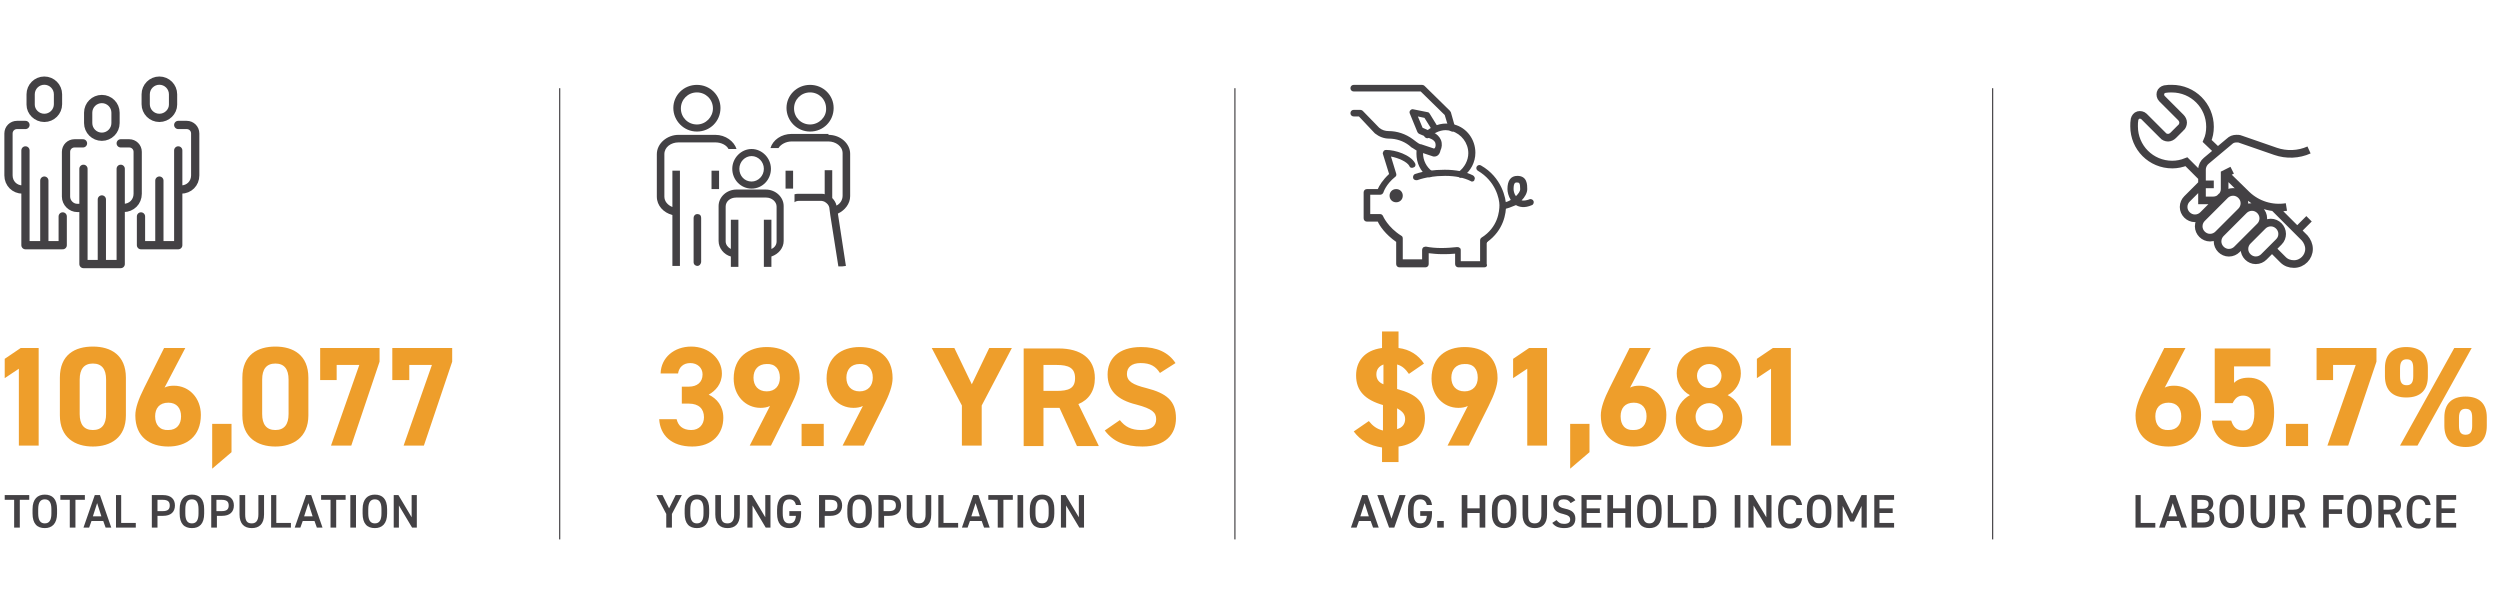 <?xml version="1.0" encoding="utf-8"?>
<!-- Generator: Adobe Illustrator 27.5.0, SVG Export Plug-In . SVG Version: 6.00 Build 0)  -->
<svg version="1.1" id="Layer_1" xmlns="http://www.w3.org/2000/svg" xmlns:xlink="http://www.w3.org/1999/xlink" x="0px" y="0px"
	 viewBox="0 0 530.2 129.8" style="enable-background:new 0 0 530.2 129.8;" xml:space="preserve">
<style type="text/css">
	.st0{clip-path:url(#SVGID_00000083778602837578404000000003687351589040812731_);fill:none;stroke:#434144;stroke-width:0.25;}
	.st1{clip-path:url(#SVGID_00000083778602837578404000000003687351589040812731_);fill:#EE9E2B;}
	.st2{clip-path:url(#SVGID_00000083778602837578404000000003687351589040812731_);fill:#434144;}
	
		.st3{clip-path:url(#SVGID_00000083778602837578404000000003687351589040812731_);fill:none;stroke:#434144;stroke-width:1.75;stroke-linecap:round;stroke-linejoin:round;stroke-miterlimit:10;}
	.st4{fill:#434144;}
	.st5{clip-path:url(#SVGID_00000171687059910726377710000005328925845148321718_);fill:#434144;}
	.st6{clip-path:url(#SVGID_00000114760908955662927490000008286803879500289925_);fill:#434144;}
	
		.st7{clip-path:url(#SVGID_00000114760908955662927490000008286803879500289925_);fill:none;stroke:#434144;stroke-width:1.618;stroke-miterlimit:10;}
</style>
<g>
	<defs>
		<rect id="SVGID_1_" x="0.9" y="16.2" width="526.5" height="98.2"/>
	</defs>
	<clipPath id="SVGID_00000067925099691326081230000003120189352224462759_">
		<use xlink:href="#SVGID_1_"  style="overflow:visible;"/>
	</clipPath>
	
		<line style="clip-path:url(#SVGID_00000067925099691326081230000003120189352224462759_);fill:none;stroke:#434144;stroke-width:0.25;" x1="118.7" y1="18.7" x2="118.7" y2="114.4"/>
	
		<line style="clip-path:url(#SVGID_00000067925099691326081230000003120189352224462759_);fill:none;stroke:#434144;stroke-width:0.25;" x1="261.9" y1="18.7" x2="261.9" y2="114.4"/>
	
		<line style="clip-path:url(#SVGID_00000067925099691326081230000003120189352224462759_);fill:none;stroke:#434144;stroke-width:0.25;" x1="422.6" y1="18.7" x2="422.6" y2="114.4"/>
	<path style="clip-path:url(#SVGID_00000067925099691326081230000003120189352224462759_);fill:#EE9E2B;" d="M86.8,80.6v-3.2h4.8
		l-6,17.1h4.3l6-17.8v-2.9H83.2v6.8H86.8z M71.4,80.6v-3.2h4.8l-6,17.1h4.3l6-17.8v-2.9H67.9v6.8H71.4z M61.2,80.5v7.3
		c0,2.2-0.9,3.4-2.8,3.4c-1.9,0-2.8-1.2-2.8-3.4v-7.3c0-2.2,0.9-3.4,2.8-3.4C60.3,77.1,61.2,78.3,61.2,80.5 M65.4,80.1
		c0-4.8-3.2-6.6-7-6.6c-3.7,0-7,1.7-7,6.6v8c0,4.7,3.2,6.6,7,6.6c3.7,0,7-1.9,7-6.6V80.1z M49.1,89.9H45v9.5l4.1-3.5V89.9z
		 M32.9,88.3c0-1.7,0.9-2.9,2.8-2.9c1.8,0,2.7,1.2,2.7,2.9c0,1.7-0.9,2.9-2.7,2.9C33.9,91.3,32.9,90.1,32.9,88.3 M39.3,73.8h-4.5
		l-4.2,8.4c-1.2,2.4-1.9,4.3-1.9,5.9c0,4.6,3.1,6.6,7,6.6c3.8,0,6.9-2.1,6.9-6.7c0-3.6-2.5-6.2-5.7-6.2c-0.8,0-1.4,0.1-2,0.4
		L39.3,73.8z M22.5,80.5v7.3c0,2.2-0.9,3.4-2.8,3.4c-1.9,0-2.8-1.2-2.8-3.4v-7.3c0-2.2,0.9-3.4,2.8-3.4
		C21.6,77.1,22.5,78.3,22.5,80.5 M26.7,80.1c0-4.8-3.2-6.6-7-6.6s-7,1.7-7,6.6v8c0,4.7,3.2,6.6,7,6.6s7-1.9,7-6.6V80.1z M8.2,73.8
		H4.4l-3.4,2.3v4.1l3-2v16.3h4.2V73.8z"/>
	<path style="clip-path:url(#SVGID_00000067925099691326081230000003120189352224462759_);fill:#EE9E2B;" d="M249.3,77
		c-1.5-2.3-4-3.4-7.3-3.4c-4.9,0-7.1,2.6-7.1,5.8c0,3.4,2,5.4,6.1,6.4c3.4,0.9,4.2,1.7,4.2,3.1c0,1.3-0.8,2.3-3.2,2.3
		c-2.1,0-3.4-0.7-4.5-2.1l-3.2,2.2c1.8,2.4,4.3,3.4,8,3.4c4.9,0,7.1-2.6,7.1-6c0-3.7-2-5.3-6.3-6.4c-2.8-0.7-4.1-1.4-4.1-3
		c0-1.4,1-2.3,2.9-2.3c2.1,0,3.2,0.7,4.1,2.1L249.3,77z M221.3,82.9v-5.5h2.8c2.5,0,3.9,0.6,3.9,2.8c0,2.2-1.4,2.7-3.9,2.7H221.3z
		 M233,94.5l-4.3-8.8c2.2-0.9,3.5-2.8,3.5-5.5c0-4.2-3-6.3-7.7-6.3h-7.4v20.7h4.2v-8.1h3.4l3.7,8.1H233z M197.6,73.8l6.4,12.2v8.5
		h4.2v-8.5l6.4-12.2h-4.8l-3.7,7.7l-3.7-7.7H197.6z M185.1,80.1c0,1.7-1,2.9-2.8,2.9c-1.8,0-2.8-1.2-2.8-2.9c0-1.7,1-2.9,2.8-2.9
		C184.1,77.1,185.1,78.3,185.1,80.1 M178.7,94.5h4.5l4.2-8.4c1.2-2.4,1.9-4.3,1.9-5.9c0-4.6-3.1-6.6-7-6.6c-3.8,0-7,2.1-7,6.7
		c0,3.6,2.5,6.2,5.7,6.2c0.7,0,1.4-0.1,2-0.4L178.7,94.5z M174.7,89.9H170v4.7h4.7V89.9z M165.4,80.1c0,1.7-1,2.9-2.8,2.9
		c-1.8,0-2.8-1.2-2.8-2.9c0-1.7,1-2.9,2.8-2.9C164.4,77.1,165.4,78.3,165.4,80.1 M159,94.5h4.5l4.2-8.4c1.2-2.4,1.9-4.3,1.9-5.9
		c0-4.6-3.1-6.6-7-6.6c-3.8,0-7,2.1-7,6.7c0,3.6,2.5,6.2,5.7,6.2c0.7,0,1.4-0.1,2-0.4L159,94.5z M144.6,85.6h1.5
		c2.1,0,3.2,1.1,3.2,2.9c0,1.5-1,2.7-2.7,2.7c-1.9,0-2.8-1-3.1-2.3h-3.7c0.2,3.4,2.6,5.8,7,5.8c4.3,0,6.6-2.7,6.6-6.1
		c0-2.5-1.4-4.1-3.1-4.9c1.4-0.8,2.8-2.2,2.8-4.5c0-3.1-2.8-5.7-6.5-5.7c-3.6,0-6.4,2.3-6.5,5.7h3.7c0.2-1.3,1.1-2.2,2.6-2.2
		c1.5,0,2.6,1,2.6,2.4c0,1.7-1.2,2.6-2.9,2.6h-1.5V85.6z"/>
	<path style="clip-path:url(#SVGID_00000067925099691326081230000003120189352224462759_);fill:#EE9E2B;" d="M379.8,73.8h-3.8
		l-3.4,2.3v4.1l3-2v16.3h4.2V73.8z M359.9,79.7c0-1.4,1.1-2.5,2.6-2.5c1.4,0,2.6,1.1,2.6,2.5c0,1.4-1.2,2.6-2.6,2.6
		C361,82.3,359.9,81.1,359.9,79.7 M359.6,88.4c0-1.8,1.4-2.9,2.9-2.9c1.4,0,2.9,1.1,2.9,2.9c0,1.6-1.3,2.9-2.9,2.9
		C360.8,91.3,359.6,90,359.6,88.4 M355.4,88.8c0,3.9,3.2,6,7,6s7.1-2.2,7.1-6c0-2.3-1.4-4.2-3.1-5c1.6-0.8,2.8-2.6,2.8-4.6
		c0-3.7-3.2-5.7-6.8-5.7c-3.5,0-6.8,2-6.8,5.7c0,1.9,1.1,3.7,2.8,4.6C356.9,84.6,355.4,86.4,355.4,88.8 M343.7,88.3
		c0-1.7,0.9-2.9,2.8-2.9c1.8,0,2.7,1.2,2.7,2.9c0,1.7-0.9,2.9-2.7,2.9C344.6,91.3,343.7,90.1,343.7,88.3 M350.1,73.8h-4.5l-4.2,8.4
		c-1.2,2.4-1.9,4.3-1.9,5.9c0,4.6,3.1,6.6,7,6.6c3.8,0,6.9-2.1,6.9-6.7c0-3.6-2.5-6.2-5.7-6.2c-0.8,0-1.4,0.1-2,0.4L350.1,73.8z
		 M337.1,89.9h-4.1v9.5l4.1-3.5V89.9z M328.1,73.8h-3.8l-3.4,2.3v4.1l3-2v16.3h4.2V73.8z M313.4,80.1c0,1.7-1,2.9-2.8,2.9
		c-1.8,0-2.8-1.2-2.8-2.9c0-1.7,1-2.9,2.8-2.9C312.5,77.1,313.4,78.3,313.4,80.1 M307,94.5h4.5l4.2-8.4c1.2-2.4,1.9-4.3,1.9-5.9
		c0-4.6-3.1-6.6-7-6.6c-3.8,0-7,2.1-7,6.7c0,3.6,2.5,6.2,5.7,6.2c0.7,0,1.4-0.1,2-0.4L307,94.5z M291.9,79.4c0-1,0.5-1.7,1.5-2.1
		v4.2C292.4,81.1,291.9,80.4,291.9,79.4 M298,88.9c0,0.9-0.5,1.8-1.7,2.1v-4.4C297.6,87.3,298,88,298,88.9 M302,77.1
		c-1.2-1.8-3-3-5.4-3.3v-3.5h-3.5v3.5c-3.8,0.5-5.5,2.9-5.5,5.8c0,3.3,1.9,5.2,5.7,6.3v5.4c-1.3-0.3-2.2-1-3-2l-3.2,2.2
		c1.5,2,3.4,3,6,3.4V98h3.5v-3.3c3.8-0.5,5.6-2.9,5.6-6c0-3.5-1.8-5.1-5.9-6.2v-5.2c1.1,0.3,1.8,1,2.5,2L302,77.1z"/>
	<path style="clip-path:url(#SVGID_00000067925099691326081230000003120189352224462759_);fill:#EE9E2B;" d="M510.4,81.7
		c-1,0-1.4-0.6-1.4-1.9v-1.7c0-1.4,0.5-1.9,1.4-1.9c1,0,1.4,0.5,1.4,1.9v1.7C511.8,81.1,511.4,81.7,510.4,81.7 M514.9,78
		c0-2.9-1.6-4.4-4.6-4.4c-2.8,0-4.5,1.5-4.5,4.4v1.8c0,2.9,1.6,4.5,4.5,4.5c3.3,0,4.6-1.8,4.6-4.5V78z M522.9,92.2
		c-1,0-1.4-0.6-1.4-1.9v-1.7c0-1.4,0.5-1.9,1.4-1.9c1,0,1.4,0.5,1.4,1.9v1.7C524.3,91.6,523.9,92.2,522.9,92.2 M527.4,88.5
		c0-2.9-1.6-4.4-4.5-4.4c-2.9,0-4.5,1.5-4.5,4.4v1.8c0,2.9,1.6,4.5,4.5,4.5c3.2,0,4.5-1.8,4.5-4.5V88.5z M520.5,73.8L509,94.5h3.7
		l11.5-20.7H520.5z M494.8,80.6v-3.2h4.8l-6,17.1h4.4l6-17.8v-2.9h-12.7v6.8H494.8z M489.5,89.9h-4.7v4.7h4.7V89.9z M475.7,83.9
		c1.7,0,2.4,1.3,2.4,3.8c0,2.4-0.9,3.6-2.4,3.6c-1.4,0-2.1-0.8-2.5-2.1h-4.1c0.3,3.7,3.2,5.6,6.7,5.6c4.3,0,6.5-2.4,6.5-7.3
		c0-4.9-2.2-7.4-5.4-7.4c-1.6,0-2.5,0.5-3.1,1.1v-3.5h7.7v-3.8h-11.8v11.6h3.8C474,84.5,474.6,83.9,475.7,83.9 M457.1,88.3
		c0-1.7,0.9-2.9,2.8-2.9c1.8,0,2.7,1.2,2.7,2.9c0,1.7-0.9,2.9-2.7,2.9C458.1,91.3,457.1,90.1,457.1,88.3 M463.5,73.8H459l-4.2,8.4
		c-1.2,2.4-1.9,4.3-1.9,5.9c0,4.6,3.1,6.6,7,6.6c3.8,0,6.9-2.1,6.9-6.7c0-3.6-2.5-6.2-5.7-6.2c-0.8,0-1.4,0.1-2,0.4L463.5,73.8z"/>
	<path style="clip-path:url(#SVGID_00000067925099691326081230000003120189352224462759_);fill:#434144;" d="M87.3,105v4.7l-2.8-4.7
		h-1v6.9h1.1v-4.7l2.8,4.7h1V105H87.3z M78.1,108c0-1.5,0.5-2.1,1.4-2.1c0.9,0,1.4,0.6,1.4,2.1v0.9c0,1.5-0.5,2.1-1.4,2.1
		c-0.9,0-1.4-0.6-1.4-2.1V108z M82.1,108.9V108c0-2.2-1-3.1-2.6-3.1c-1.5,0-2.6,0.9-2.6,3.1v0.9c0,2.2,1,3.1,2.6,3.1
		C81,112,82.1,111.1,82.1,108.9 M75.5,105h-1.2v6.9h1.2V105z M68.1,105v1h2v5.9h1.2V106h2v-1H68.1z M65.4,106.7l0.9,2.8h-1.8
		L65.4,106.7z M63.7,111.9l0.5-1.4h2.5l0.5,1.4h1.2l-2.4-6.9h-1.1l-2.4,6.9H63.7z M58.7,105h-1.2v6.9h4.2v-1h-3.1V105z M54.8,105
		v4.1c0,1.3-0.5,1.9-1.4,1.9c-1,0-1.4-0.5-1.4-1.9V105h-1.2v4.1c0,2,1,2.9,2.6,2.9c1.5,0,2.6-0.8,2.6-2.9V105H54.8z M45.9,108.4V106
		h1.1c1.1,0,1.5,0.4,1.5,1.2c0,0.8-0.4,1.2-1.5,1.2H45.9z M47.1,109.4c1.6,0,2.5-0.8,2.5-2.2c0-1.4-0.9-2.2-2.5-2.2h-2.3v6.9h1.2
		v-2.5H47.1z M39.3,108c0-1.5,0.5-2.1,1.4-2.1c0.9,0,1.4,0.6,1.4,2.1v0.9c0,1.5-0.5,2.1-1.4,2.1c-0.9,0-1.4-0.6-1.4-2.1V108z
		 M43.3,108.9V108c0-2.2-1-3.1-2.6-3.1c-1.5,0-2.6,0.9-2.6,3.1v0.9c0,2.2,1,3.1,2.6,3.1C42.3,112,43.3,111.1,43.3,108.9 M33.4,108.4
		V106h1.1c1.1,0,1.5,0.4,1.5,1.2c0,0.8-0.4,1.2-1.5,1.2H33.4z M34.6,109.4c1.6,0,2.5-0.8,2.5-2.2c0-1.4-0.9-2.2-2.5-2.2h-2.4v6.9
		h1.2v-2.5H34.6z M25.8,105h-1.2v6.9h4.2v-1h-3.1V105z M20.6,106.7l0.9,2.8h-1.8L20.6,106.7z M18.9,111.9l0.5-1.4h2.5l0.5,1.4h1.2
		l-2.4-6.9h-1.1l-2.4,6.9H18.9z M12.8,105v1h2v5.9H16V106h2v-1H12.8z M8.1,108c0-1.5,0.5-2.1,1.4-2.1c0.9,0,1.4,0.6,1.4,2.1v0.9
		c0,1.5-0.5,2.1-1.4,2.1c-0.9,0-1.4-0.6-1.4-2.1V108z M12.1,108.9V108c0-2.2-1-3.1-2.6-3.1c-1.5,0-2.6,0.9-2.6,3.1v0.9
		c0,2.2,1,3.1,2.6,3.1C11,112,12.1,111.1,12.1,108.9 M1,105v1h2v5.9h1.2V106h2v-1H1z"/>
	<path style="clip-path:url(#SVGID_00000067925099691326081230000003120189352224462759_);fill:#434144;" d="M228.8,105v4.7L226,105
		h-1v6.9h1.1v-4.7l2.8,4.7h1V105H228.8z M219.6,108c0-1.5,0.5-2.1,1.4-2.1c0.9,0,1.4,0.6,1.4,2.1v0.9c0,1.5-0.5,2.1-1.4,2.1
		c-0.9,0-1.4-0.6-1.4-2.1V108z M223.6,108.9V108c0-2.2-1-3.1-2.6-3.1c-1.5,0-2.6,0.9-2.6,3.1v0.9c0,2.2,1,3.1,2.6,3.1
		C222.5,112,223.6,111.1,223.6,108.9 M217,105h-1.2v6.9h1.2V105z M209.6,105v1h2v5.9h1.2V106h2v-1H209.6z M206.9,106.7l0.9,2.8H206
		L206.9,106.7z M205.2,111.9l0.5-1.4h2.5l0.5,1.4h1.2l-2.4-6.9h-1.1l-2.4,6.9H205.2z M200.2,105H199v6.9h4.2v-1h-3.1V105z
		 M196.3,105v4.1c0,1.3-0.5,1.9-1.4,1.9c-0.9,0-1.4-0.5-1.4-1.9V105h-1.2v4.1c0,2,1,2.9,2.6,2.9c1.5,0,2.6-0.8,2.6-2.9V105H196.3z
		 M187.4,108.4V106h1.1c1.1,0,1.5,0.4,1.5,1.2c0,0.8-0.4,1.2-1.5,1.2H187.4z M188.6,109.4c1.6,0,2.5-0.8,2.5-2.2
		c0-1.4-0.9-2.2-2.5-2.2h-2.3v6.9h1.2v-2.5H188.6z M180.8,108c0-1.5,0.5-2.1,1.4-2.1c0.9,0,1.4,0.6,1.4,2.1v0.9
		c0,1.5-0.5,2.1-1.4,2.1c-0.9,0-1.4-0.6-1.4-2.1V108z M184.9,108.9V108c0-2.2-1-3.1-2.6-3.1c-1.5,0-2.6,0.9-2.6,3.1v0.9
		c0,2.2,1,3.1,2.6,3.1C183.8,112,184.9,111.1,184.9,108.9 M175,108.4V106h1.1c1.1,0,1.5,0.4,1.5,1.2c0,0.8-0.4,1.2-1.5,1.2H175z
		 M176.1,109.4c1.6,0,2.5-0.8,2.5-2.2c0-1.4-0.9-2.2-2.5-2.2h-2.4v6.9h1.2v-2.5H176.1z M167.4,108.4v1h1.4c-0.1,1.1-0.5,1.6-1.4,1.6
		c-0.9,0-1.4-0.6-1.4-2.1V108c0-1.5,0.5-2.1,1.4-2.1c0.8,0,1.2,0.4,1.4,1.2h1.1c-0.2-1.5-1.1-2.2-2.5-2.2c-1.5,0-2.6,0.9-2.6,3.2
		v0.8c0,2.2,1,3.1,2.6,3.1c1.6,0,2.5-0.9,2.5-3.1v-0.5H167.4z M162.3,105v4.7l-2.8-4.7h-1v6.9h1.1v-4.7l2.8,4.7h1V105H162.3z
		 M155.7,105v4.1c0,1.3-0.5,1.9-1.4,1.9c-1,0-1.4-0.5-1.4-1.9V105h-1.2v4.1c0,2,1,2.9,2.6,2.9c1.5,0,2.6-0.8,2.6-2.9V105H155.7z
		 M146.4,108c0-1.5,0.5-2.1,1.4-2.1c0.9,0,1.4,0.6,1.4,2.1v0.9c0,1.5-0.5,2.1-1.4,2.1c-0.9,0-1.4-0.6-1.4-2.1V108z M150.4,108.9V108
		c0-2.2-1-3.1-2.6-3.1c-1.5,0-2.6,0.9-2.6,3.1v0.9c0,2.2,1,3.1,2.6,3.1C149.4,112,150.4,111.1,150.4,108.9 M139.2,105l2.1,4v2.9h1.2
		V109l2.1-4h-1.3l-1.4,2.8l-1.4-2.8H139.2z"/>
	<path style="clip-path:url(#SVGID_00000067925099691326081230000003120189352224462759_);fill:#434144;" d="M397.5,105v6.9h4.2v-1
		h-3.1v-2.1h2.8v-1h-2.8V106h3.1v-1H397.5z M390.8,105h-1.1v6.9h1.1v-4.6l1.6,3.3h0.8l1.6-3.3v4.6h1.1V105h-1.1l-2,4L390.8,105z
		 M384.4,108c0-1.5,0.5-2.1,1.4-2.1c0.9,0,1.4,0.6,1.4,2.1v0.9c0,1.5-0.5,2.1-1.4,2.1c-0.9,0-1.4-0.6-1.4-2.1V108z M388.4,108.9V108
		c0-2.2-1-3.1-2.6-3.1c-1.5,0-2.6,0.9-2.6,3.1v0.9c0,2.2,1,3.1,2.6,3.1C387.3,112,388.4,111.1,388.4,108.9 M382.2,107.2
		c-0.2-1.5-1.1-2.2-2.5-2.2c-1.5,0-2.6,0.9-2.6,3.1v0.9c0,2.2,1,3.1,2.6,3.1c1.4,0,2.3-0.7,2.5-2.2H381c-0.2,0.8-0.6,1.2-1.4,1.2
		c-0.9,0-1.4-0.6-1.4-2.1V108c0-1.5,0.5-2.1,1.4-2.1c0.8,0,1.2,0.4,1.4,1.2H382.2z M374.6,105v4.7l-2.8-4.7h-1v6.9h1.1v-4.7l2.8,4.7
		h1V105H374.6z M369.1,105h-1.2v6.9h1.2V105z M361.4,110.9h-1.2V106h1.2c1,0,1.4,0.6,1.4,2v0.8C362.8,110.3,362.4,110.9,361.4,110.9
		 M361.4,111.9c1.6,0,2.6-0.8,2.6-3v-0.8c0-2.2-1-3-2.6-3h-2.3v6.9H361.4z M354.9,105h-1.2v6.9h4.2v-1h-3.1V105z M348.4,108
		c0-1.5,0.5-2.1,1.4-2.1c0.9,0,1.4,0.6,1.4,2.1v0.9c0,1.5-0.5,2.1-1.4,2.1c-0.9,0-1.4-0.6-1.4-2.1V108z M352.4,108.9V108
		c0-2.2-1-3.1-2.6-3.1c-1.5,0-2.6,0.9-2.6,3.1v0.9c0,2.2,1,3.1,2.6,3.1C351.4,112,352.4,111.1,352.4,108.9 M342.1,105h-1.2v6.9h1.2
		v-3.1h2.6v3.1h1.2V105h-1.2v2.8h-2.6V105z M335.4,105v6.9h4.2v-1h-3.1v-2.1h2.8v-1h-2.8V106h3.1v-1H335.4z M334.1,106.1
		c-0.5-0.8-1.3-1.1-2.4-1.1c-1.6,0-2.3,0.9-2.3,1.9c0,1.2,0.7,1.8,2.1,2.1c1.2,0.3,1.5,0.6,1.5,1.2c0,0.5-0.3,0.9-1.3,0.9
		c-0.8,0-1.2-0.3-1.6-0.8l-0.9,0.6c0.6,0.8,1.4,1.1,2.6,1.1c1.7,0,2.3-0.9,2.3-2c0-1.2-0.7-1.8-2.1-2.1c-1-0.2-1.5-0.5-1.5-1.1
		c0-0.6,0.4-0.9,1.1-0.9c0.8,0,1.2,0.3,1.5,0.8L334.1,106.1z M326.9,105v4.1c0,1.3-0.5,1.9-1.4,1.9c-1,0-1.4-0.5-1.4-1.9V105h-1.2
		v4.1c0,2,1,2.9,2.6,2.9c1.5,0,2.6-0.8,2.6-2.9V105H326.9z M317.6,108c0-1.5,0.5-2.1,1.4-2.1c0.9,0,1.4,0.6,1.4,2.1v0.9
		c0,1.5-0.5,2.1-1.4,2.1c-0.9,0-1.4-0.6-1.4-2.1V108z M321.6,108.9V108c0-2.2-1-3.1-2.6-3.1c-1.5,0-2.6,0.9-2.6,3.1v0.9
		c0,2.2,1,3.1,2.6,3.1C320.5,112,321.6,111.1,321.6,108.9 M311.2,105h-1.2v6.9h1.2v-3.1h2.6v3.1h1.2V105h-1.2v2.8h-2.6V105z
		 M306.2,110.5h-1.4v1.4h1.4V110.5z M301.2,108.4v1h1.4c-0.1,1.1-0.5,1.6-1.4,1.6c-0.9,0-1.4-0.6-1.4-2.1V108c0-1.5,0.5-2.1,1.4-2.1
		c0.8,0,1.2,0.4,1.4,1.2h1.1c-0.2-1.5-1.1-2.2-2.5-2.2c-1.5,0-2.6,0.9-2.6,3.2v0.8c0,2.2,1,3.1,2.6,3.1c1.5,0,2.5-0.9,2.5-3.1v-0.5
		H301.2z M292.1,105l2.5,6.9h1.1l2.4-6.9h-1.3l-1.7,5l-1.7-5H292.1z M289.4,106.7l0.9,2.8h-1.8L289.4,106.7z M287.7,111.9l0.5-1.4
		h2.5l0.5,1.4h1.2l-2.4-6.9h-1.1l-2.4,6.9H287.7z"/>
	<path style="clip-path:url(#SVGID_00000067925099691326081230000003120189352224462759_);fill:#434144;" d="M516.7,105v6.9h4.2v-1
		h-3.1v-2.1h2.8v-1h-2.8V106h3.1v-1H516.7z M515.5,107.2c-0.2-1.5-1.1-2.2-2.5-2.2c-1.5,0-2.6,0.9-2.6,3.1v0.9c0,2.2,1,3.1,2.6,3.1
		c1.4,0,2.3-0.7,2.5-2.2h-1.1c-0.2,0.8-0.6,1.2-1.4,1.2c-0.9,0-1.4-0.6-1.4-2.1V108c0-1.5,0.5-2.1,1.4-2.1c0.8,0,1.2,0.4,1.4,1.2
		H515.5z M505.5,108.1V106h1.1c1,0,1.5,0.3,1.5,1.1c0,0.8-0.5,1-1.5,1H505.5z M509.5,111.9l-1.5-3c0.8-0.3,1.2-0.9,1.2-1.8
		c0-1.4-0.9-2.1-2.5-2.1h-2.3v6.9h1.2v-2.8h1.3l1.3,2.8H509.5z M499,108c0-1.5,0.5-2.1,1.4-2.1c0.9,0,1.4,0.6,1.4,2.1v0.9
		c0,1.5-0.5,2.1-1.4,2.1c-0.9,0-1.4-0.6-1.4-2.1V108z M503,108.9V108c0-2.2-1-3.1-2.6-3.1c-1.5,0-2.6,0.9-2.6,3.1v0.9
		c0,2.2,1,3.1,2.6,3.1C502,112,503,111.1,503,108.9 M492.7,105v6.9h1.2V109h2.8v-1h-2.8v-2h3.1v-1H492.7z M485.2,108.1V106h1.1
		c1,0,1.5,0.3,1.5,1.1c0,0.8-0.5,1-1.5,1H485.2z M489.1,111.9l-1.5-3c0.8-0.3,1.2-0.9,1.2-1.8c0-1.4-0.9-2.1-2.5-2.1H484v6.9h1.2
		v-2.8h1.3l1.3,2.8H489.1z M481.3,105v4.1c0,1.3-0.5,1.9-1.4,1.9c-1,0-1.4-0.5-1.4-1.9V105h-1.2v4.1c0,2,1,2.9,2.6,2.9
		c1.5,0,2.6-0.8,2.6-2.9V105H481.3z M471.9,108c0-1.5,0.5-2.1,1.4-2.1c0.9,0,1.4,0.6,1.4,2.1v0.9c0,1.5-0.5,2.1-1.4,2.1
		c-0.9,0-1.4-0.6-1.4-2.1V108z M475.9,108.9V108c0-2.2-1-3.1-2.6-3.1c-1.5,0-2.6,0.9-2.6,3.1v0.9c0,2.2,1,3.1,2.6,3.1
		C474.9,112,475.9,111.1,475.9,108.9 M466,106h1c1.1,0,1.4,0.3,1.4,0.9c0,0.6-0.4,1-1.2,1H466V106z M466,108.8h1.1
		c1,0,1.5,0.3,1.5,1c0,0.7-0.4,1-1.4,1H466V108.8z M464.8,105v6.9h2.4c1.8,0,2.4-0.9,2.4-2c0-0.9-0.4-1.4-1.2-1.6
		c0.6-0.2,1-0.8,1-1.5c0-1.2-0.8-1.8-2.4-1.8H464.8z M460.8,106.7l0.9,2.8h-1.8L460.8,106.7z M459.1,111.9l0.5-1.4h2.5l0.5,1.4h1.2
		l-2.4-6.9h-1.1l-2.4,6.9H459.1z M454.1,105h-1.2v6.9h4.2v-1h-3.1V105z"/>
	
		<path style="clip-path:url(#SVGID_00000067925099691326081230000003120189352224462759_);fill:none;stroke:#434144;stroke-width:1.75;stroke-linecap:round;stroke-linejoin:round;stroke-miterlimit:10;" d="
		M9.4,38.3V52 M5.4,31.9V52h7.9v-6.1 M5.4,26.5H3.6c-1,0-1.8,0.8-1.8,1.8v8.9c0,1.7,1.3,3,3,3h0.6 M9.4,25L9.4,25
		c1.6,0,2.9-1.3,2.9-2.9V20c0-1.6-1.3-2.9-2.9-2.9S6.5,18.4,6.5,20v2.2C6.5,23.7,7.8,25,9.4,25z M33.8,38.3V52 M37.8,31.9V52h-7.9
		v-6.1 M37.8,26.5h1.8c1,0,1.8,0.8,1.8,1.8v8.9c0,1.7-1.3,3-3,3h-0.6 M33.8,25L33.8,25c-1.6,0-2.9-1.3-2.9-2.9V20
		c0-1.6,1.3-2.9,2.9-2.9s2.9,1.3,2.9,2.9v2.2C36.7,23.7,35.4,25,33.8,25z M21.6,42.3V56 M25.6,35.8V56h-7.9V35.8 M17.6,44.1h-1.2
		c-1.3,0-2.4-1.1-2.4-2.4v-9.5c0-1,0.8-1.8,1.8-1.8h1.8 M25.6,30.4h1.8c1,0,1.8,0.8,1.8,1.8v8.9c0,1.7-1.3,3-3,3h-0.6 M21.6,29
		L21.6,29c-1.6,0-2.9-1.3-2.9-2.9v-2.2c0-1.6,1.3-2.9,2.9-2.9s2.9,1.3,2.9,2.9v2.2C24.5,27.7,23.2,29,21.6,29z"/>
	<path style="clip-path:url(#SVGID_00000067925099691326081230000003120189352224462759_);fill:#434144;" d="M147.8,26.4
		c-1.9,0-3.4-1.5-3.4-3.4c0-1.9,1.5-3.4,3.4-3.4c1.9,0,3.4,1.5,3.4,3.4C151.2,24.8,149.7,26.4,147.8,26.4 M147.8,18
		c-2.8,0-5,2.2-5,4.9c0,2.7,2.2,5,5,5c2.8,0,5-2.2,5-5C152.8,20.2,150.6,18,147.8,18"/>
	<path style="clip-path:url(#SVGID_00000067925099691326081230000003120189352224462759_);fill:#434144;" d="M143.9,30.2
		c-1.6,0-3,1-3,2.5l0,9c0,1,0.7,1.8,1.7,2.2l0-7.7h1.6v20.2h-1.6V45.6c-1.9-0.5-3.3-2-3.3-3.9l0-9c0-2.3,2.2-4.1,4.6-4.1h7.8
		c2.2,0,4,1.4,4.5,3h-1.7c-0.4-0.8-1.5-1.4-2.8-1.4H143.9z"/>
</g>
<rect x="150.9" y="36.2" class="st4" width="1.6" height="3.9"/>
<g>
	<defs>
		<rect id="SVGID_00000120530584710793278590000014765981149800684204_" x="0.9" y="16.2" width="526.5" height="98.2"/>
	</defs>
	<clipPath id="SVGID_00000056387787401514240280000004815509736601917859_">
		<use xlink:href="#SVGID_00000120530584710793278590000014765981149800684204_"  style="overflow:visible;"/>
	</clipPath>
	<path style="clip-path:url(#SVGID_00000056387787401514240280000004815509736601917859_);fill:#434144;" d="M147.9,56.4
		c-0.4,0-0.8-0.3-0.8-0.8v-9.4c0-0.4,0.3-0.8,0.8-0.8s0.8,0.3,0.8,0.8v9.4C148.6,56.1,148.3,56.4,147.9,56.4"/>
	<path style="clip-path:url(#SVGID_00000056387787401514240280000004815509736601917859_);fill:#434144;" d="M171.8,26.4
		c-1.9,0-3.4-1.5-3.4-3.4c0-1.9,1.5-3.4,3.4-3.4c1.9,0,3.4,1.5,3.4,3.4C175.3,24.8,173.7,26.4,171.8,26.4 M171.8,18
		c-2.8,0-5,2.2-5,4.9c0,2.7,2.2,5,5,5c2.8,0,5-2.2,5-5C176.8,20.2,174.6,18,171.8,18"/>
</g>
<rect x="166.6" y="36.2" class="st4" width="1.6" height="3.8"/>
<g>
	<defs>
		<rect id="SVGID_00000150070596185507945450000000963641717526625974_" x="0.9" y="16.2" width="526.5" height="98.2"/>
	</defs>
	<clipPath id="SVGID_00000023974767624403879850000012981892948207488904_">
		<use xlink:href="#SVGID_00000150070596185507945450000000963641717526625974_"  style="overflow:visible;"/>
	</clipPath>
	<path style="clip-path:url(#SVGID_00000023974767624403879850000012981892948207488904_);fill:#434144;" d="M175.7,28.6
		c2.6,0,4.6,1.9,4.6,4l0,9c0,1.6-1.1,3-2.6,3.7l1.7,11.1l-0.8,0.1h-0.8l-1.7-10.8l-0.2-1.5c0,0,0-0.1,0-0.1c-0.1-0.6-0.5-1-1-1.3
		c0,0,0,0,0,0c-0.2-0.1-0.5-0.2-0.7-0.2h-4.8c-0.3,0-0.7,0.1-0.9,0.3v-1.7c0.3-0.1,0.6-0.1,0.9-0.1h4.8c0.2,0,0.5,0,0.7,0.1l0-5.1
		l1.6,0l0,5.9c0.4,0.4,0.8,1,0.9,1.6c0.8-0.4,1.3-1.2,1.3-2.1l0-9c0-1.5-1.5-2.5-3-2.5h-7.8c-1.2,0-2.3,0.6-2.8,1.4h-1.7
		c0.5-1.7,2.3-3,4.5-3H175.7z"/>
	<path style="clip-path:url(#SVGID_00000023974767624403879850000012981892948207488904_);fill:#434144;" d="M159.4,33.1
		c-1.4,0-2.6,1.2-2.6,2.7c0,1.5,1.1,2.7,2.6,2.7c1.4,0,2.6-1.2,2.6-2.7C162,34.3,160.8,33.1,159.4,33.1 M159.4,40
		c-2.3,0-4.1-1.9-4.1-4.2s1.9-4.2,4.1-4.2s4.1,1.9,4.1,4.2S161.7,40,159.4,40"/>
	<path style="clip-path:url(#SVGID_00000023974767624403879850000012981892948207488904_);fill:#434144;" d="M162.5,41.9
		c1.2,0,2.2,0.9,2.2,1.9v7.4c0,0.7-0.4,1.3-1.1,1.6v-6.2h-1.6v10h1.6v-2.2c1.5-0.5,2.6-1.8,2.6-3.3v-7.4c0-1.9-1.7-3.5-3.8-3.5h-6.2
		c-2.1,0-3.8,1.6-3.8,3.5v7.4c0,1.5,1.1,2.9,2.6,3.3v2.2h1.6v-10h-1.6v6.2c-0.6-0.3-1.1-0.9-1.1-1.6v-7.4c0-1.1,1-1.9,2.2-1.9H162.5
		z"/>
	<path style="clip-path:url(#SVGID_00000023974767624403879850000012981892948207488904_);fill:#434144;" d="M314.8,51.7
		c-0.4,0-0.7-0.3-0.7-0.7V51c0-0.4,0.3-0.7,0.7-0.7c0.4,0,0.7,0.3,0.7,0.7V51C315.5,51.4,315.2,51.7,314.8,51.7"/>
	<path style="clip-path:url(#SVGID_00000023974767624403879850000012981892948207488904_);fill:#434144;" d="M314.8,56.7h-5.5
		c-0.4,0-0.7-0.3-0.7-0.7v-2.2c-0.9,0.1-1.8,0.1-2.8,0.1c-1,0-1.9-0.1-2.8-0.2V56c0,0.4-0.3,0.7-0.7,0.7h-5.5
		c-0.4,0-0.7-0.3-0.7-0.7v-4.7c-2.3-1.6-3.5-3.4-3.9-4.3h-2.3c-0.4,0-0.7-0.3-0.7-0.7v-5.5c0-0.4,0.3-0.7,0.7-0.7h2.3
		c0.3-0.7,1-1.9,2.4-3.2l-1.3-4.2c-0.1-0.2,0-0.4,0.1-0.6c0.1-0.2,0.3-0.3,0.6-0.3c1.9,0,5.1,1,6.1,2.8c0.2,0.3,0.1,0.8-0.3,0.9
		c-0.3,0.2-0.8,0.1-0.9-0.3c-0.5-0.9-2.3-1.7-3.9-2l1.1,3.6c0.1,0.3,0,0.6-0.2,0.7c-2,1.6-2.5,3.3-2.5,3.3c-0.1,0.3-0.4,0.5-0.7,0.5
		h-2.1v4.1h2.1c0.3,0,0.5,0.2,0.6,0.4c0,0,1,2.4,3.9,4.2c0.2,0.1,0.3,0.3,0.3,0.6v4.4h4.1V53c0-0.2,0.1-0.4,0.2-0.5s0.4-0.2,0.6-0.2
		c1,0.2,2.1,0.3,3.3,0.3c1.2,0,2.3-0.1,3.3-0.2c0.2,0,0.4,0,0.6,0.2c0.2,0.1,0.2,0.3,0.2,0.5v2.3h4.1V51c0-0.2,0.1-0.5,0.3-0.6
		c3.5-2.2,3.8-5.6,3.8-6.9c0-1.3-0.8-5.1-4.6-7.3c-0.3-0.2-0.4-0.6-0.2-0.9c0.2-0.3,0.6-0.4,0.9-0.2c4.4,2.5,5.3,7,5.3,8.5
		c0,1.5-0.4,5.2-4.1,7.8V56C315.5,56.4,315.2,56.7,314.8,56.7"/>
	<path style="clip-path:url(#SVGID_00000023974767624403879850000012981892948207488904_);fill:#434144;" d="M312.2,38.5
		c-0.1,0-0.2,0-0.3-0.1c-1.4-0.7-3.2-1.1-5.4-1.1c-2.2,0-4.2,0.3-5.9,0.9c-0.4,0.1-0.8-0.1-0.9-0.4c-0.1-0.4,0.1-0.8,0.4-0.9
		c1.8-0.6,3.9-0.9,6.3-0.9c2.3,0,4.4,0.4,6,1.2c0.3,0.2,0.5,0.6,0.3,0.9C312.7,38.4,312.4,38.5,312.2,38.5"/>
	<path style="clip-path:url(#SVGID_00000023974767624403879850000012981892948207488904_);fill:#434144;" d="M297.5,41.5
		c0-0.8-0.6-1.4-1.4-1.4c-0.8,0-1.4,0.6-1.4,1.4s0.6,1.4,1.4,1.4C296.9,42.9,297.5,42.3,297.5,41.5"/>
	<path style="clip-path:url(#SVGID_00000023974767624403879850000012981892948207488904_);fill:#434144;" d="M321.7,38.7
		c-0.3,0-0.7,0-0.7,1.4c0,0.3,0.1,1,0.5,1.5c0.5-0.5,0.9-1,0.9-1.5C322.4,38.8,322.2,38.7,321.7,38.7 M319,44.3
		c-0.4,0-0.7-0.3-0.7-0.7c0-0.4,0.3-0.7,0.7-0.7c0.4,0,0.9-0.2,1.4-0.5c-0.5-0.8-0.7-1.7-0.7-2.3c0-1.8,0.7-2.8,2.1-2.8
		c2.1,0,2.1,1.9,2.1,2.8c0,0.8-0.5,1.7-1.2,2.4c0.5,0.1,1,0,1.6-0.2c0.3-0.2,0.8,0,0.9,0.3c0.2,0.3,0,0.8-0.3,0.9
		c-1.6,0.7-2.7,0.4-3.4,0c0,0,0,0,0,0C320.5,43.9,319.6,44.3,319,44.3"/>
	<path style="clip-path:url(#SVGID_00000023974767624403879850000012981892948207488904_);fill:#434144;" d="M308,27.9
		c-0.3,0-0.6-0.2-0.7-0.5l-0.9-3l-5.1-5h-14.2c-0.4,0-0.7-0.3-0.7-0.7c0-0.4,0.3-0.7,0.7-0.7h14.5c0.2,0,0.4,0.1,0.5,0.2l5.4,5.3
		c0.1,0.1,0.1,0.2,0.2,0.3l0.9,3.2c0.1,0.4-0.1,0.7-0.5,0.9C308.1,27.9,308.1,27.9,308,27.9"/>
	<path style="clip-path:url(#SVGID_00000023974767624403879850000012981892948207488904_);fill:#434144;" d="M304.2,33.2
		c-0.2,0-0.3,0-0.5-0.1l-2.7-0.9c-0.1,0-0.1,0-0.2-0.1c-0.4-0.2-0.8-0.4-1.2-0.7l-0.2-0.1c0,0,0,0,0,0l-0.6-0.5
		c-1.2-0.9-2.7-1.4-4.2-1.4c-1.1,0-2.1-0.4-3-1.1c0,0,0,0-0.1-0.1l-3.3-3.5h-1.1c-0.4,0-0.7-0.3-0.7-0.7c0-0.4,0.3-0.7,0.7-0.7h1.4
		c0.2,0,0.4,0.1,0.5,0.2l3.5,3.6c0.6,0.5,1.3,0.7,2,0.7c1.8,0,3.6,0.6,5.1,1.7l0.8,0.6c0,0,0,0,0,0c0.3,0.2,0.5,0.4,0.9,0.5
		c0,0,0.1,0,0.1,0l0,0l2.7,0.9c0,0,0.1,0,0.2-0.1c0,0,0,0,0,0c0.2-0.3,0.2-0.7,0.1-1.1c-0.1-0.3-0.4-0.6-0.8-0.8l-2.6-1.1
		c-0.2-0.1-0.3-0.2-0.4-0.4l-1.6-3.9c-0.1-0.2-0.1-0.5,0.1-0.7c0.2-0.2,0.4-0.3,0.7-0.2l3,0.6c0.2,0,0.3,0.2,0.4,0.3l1.6,2.6
		c0.2,0.3,0.1,0.8-0.2,0.9c-0.3,0.2-0.8,0.1-1-0.2l-1.5-2.4l-1.4-0.3l1,2.4l2.3,1c0.7,0.3,1.3,0.9,1.6,1.6c0.3,0.8,0.2,1.6-0.1,2.2
		C305.3,32.9,304.7,33.2,304.2,33.2"/>
	<path style="clip-path:url(#SVGID_00000023974767624403879850000012981892948207488904_);fill:#434144;" d="M303.2,37.6
		c-0.1,0-0.3,0-0.4-0.1c-1.6-1.2-2.4-3-2.4-4.9c0-0.4,0-0.7,0.1-1.1c0.1-0.4,0.4-0.6,0.8-0.6c0.4,0.1,0.6,0.4,0.6,0.8
		c0,0.3-0.1,0.6-0.1,0.8c0,1.5,0.7,2.9,1.9,3.8c0.3,0.2,0.4,0.7,0.1,1C303.6,37.5,303.4,37.6,303.2,37.6"/>
	<path style="clip-path:url(#SVGID_00000023974767624403879850000012981892948207488904_);fill:#434144;" d="M309.8,37.7
		c-0.2,0-0.4-0.1-0.6-0.3c-0.2-0.3-0.2-0.7,0.2-1c1.2-0.9,2-2.4,2-3.9c0-2.2-1.5-4.1-3.5-4.7c-0.4-0.1-0.9-0.2-1.3-0.2
		c-0.7,0-1.4,0.2-2,0.5c0,0,0,0,0,0c-0.5,0.2-1,0.6-1.4,1c-0.3,0.3-0.7,0.3-1,0c-0.3-0.3-0.3-0.7,0-1c0.5-0.5,1.2-1,1.9-1.3
		c0.8-0.4,1.7-0.6,2.6-0.6c0.6,0,1.2,0.1,1.7,0.2c2.7,0.7,4.5,3.2,4.5,6c0,2-1,3.9-2.6,5C310,37.6,309.9,37.7,309.8,37.7"/>
	
		<path style="clip-path:url(#SVGID_00000023974767624403879850000012981892948207488904_);fill:none;stroke:#434144;stroke-width:1.618;stroke-miterlimit:10;" d="
		M487.3,48.8l2.4-2.4 M481.9,52.8l2.3,2.3c0.6,0.6,1.4,0.9,2.3,0.9c1.8,0,3.2-1.5,3.2-3.2c0-0.9-0.4-1.7-0.9-2.3l-6.5-6.5 M470.3,32
		l-2.2-2.1c0.4-0.9,0.6-1.9,0.6-3c0-4.5-3.6-8.1-8.1-8.1c-0.5,0-1,0-1.5,0.1c-0.4,0.1-0.8,0.4-0.9,0.8c-0.1,0.4,0,0.9,0.3,1.2l4,4
		c0.3,0.3,0.5,0.7,0.5,1.1s-0.2,0.9-0.5,1.1l-1.6,1.6c-0.3,0.3-0.7,0.5-1.1,0.5c-0.4,0-0.9-0.2-1.1-0.5l-4-4
		c-0.3-0.3-0.8-0.4-1.2-0.3c-0.4,0.1-0.7,0.5-0.8,0.9c-0.1,0.5-0.1,1-0.1,1.5c0,4.5,3.6,8.1,8.1,8.1c1,0,2-0.2,3-0.6l3.5,3.5
		 M467.1,38.9l-3.3,3.3c-0.4,0.4-0.7,1-0.7,1.7c0,1.3,1.1,2.4,2.4,2.4c0.7,0,1.3-0.3,1.7-0.7l4-4 M484,49.6c0-1.3-1.1-2.4-2.4-2.4
		c-0.7,0-1.3,0.3-1.7,0.7l-3.2,3.2c-0.4,0.4-0.7,1-0.7,1.7c0,1.3,1.1,2.4,2.4,2.4c0.7,0,1.3-0.3,1.7-0.7l3.2-3.2
		C483.8,50.8,484,50.2,484,49.6z M480,46.3c0-1.3-1.1-2.4-2.4-2.4c-0.7,0-1.3,0.3-1.7,0.7l-4.9,4.9c-0.4,0.4-0.7,1-0.7,1.7
		c0,1.3,1.1,2.4,2.4,2.4c0.7,0,1.3-0.3,1.7-0.7l4.9-4.9C479.7,47.6,480,47,480,46.3z M476,43.1c0-1.3-1.1-2.4-2.4-2.4
		c-0.7,0-1.3,0.3-1.7,0.7l-4.9,4.9c-0.4,0.4-0.7,1-0.7,1.7c0,1.3,1.1,2.4,2.4,2.4c0.7,0,1.3-0.3,1.7-0.7l4.9-4.9
		C475.7,44.4,476,43.8,476,43.1z M469.5,39.1h-2.4 M484.9,43.9c-3.1,0.5-6.2-0.5-8.4-2.6l-4.5-4.4 M489.7,31.8
		c-2.2,1-4.8,1.1-7.1,0.3l-7.5-2.6c-0.2-0.1-0.5-0.1-0.8-0.1c-0.6,0-1.1,0.2-1.5,0.6l-4.9,4.1c-0.5,0.4-0.9,1.1-0.9,1.9v6.5h2.4
		c1.3,0,2.4-1.1,2.4-2.4v-3.2l1.6-0.8"/>
</g>
</svg>
